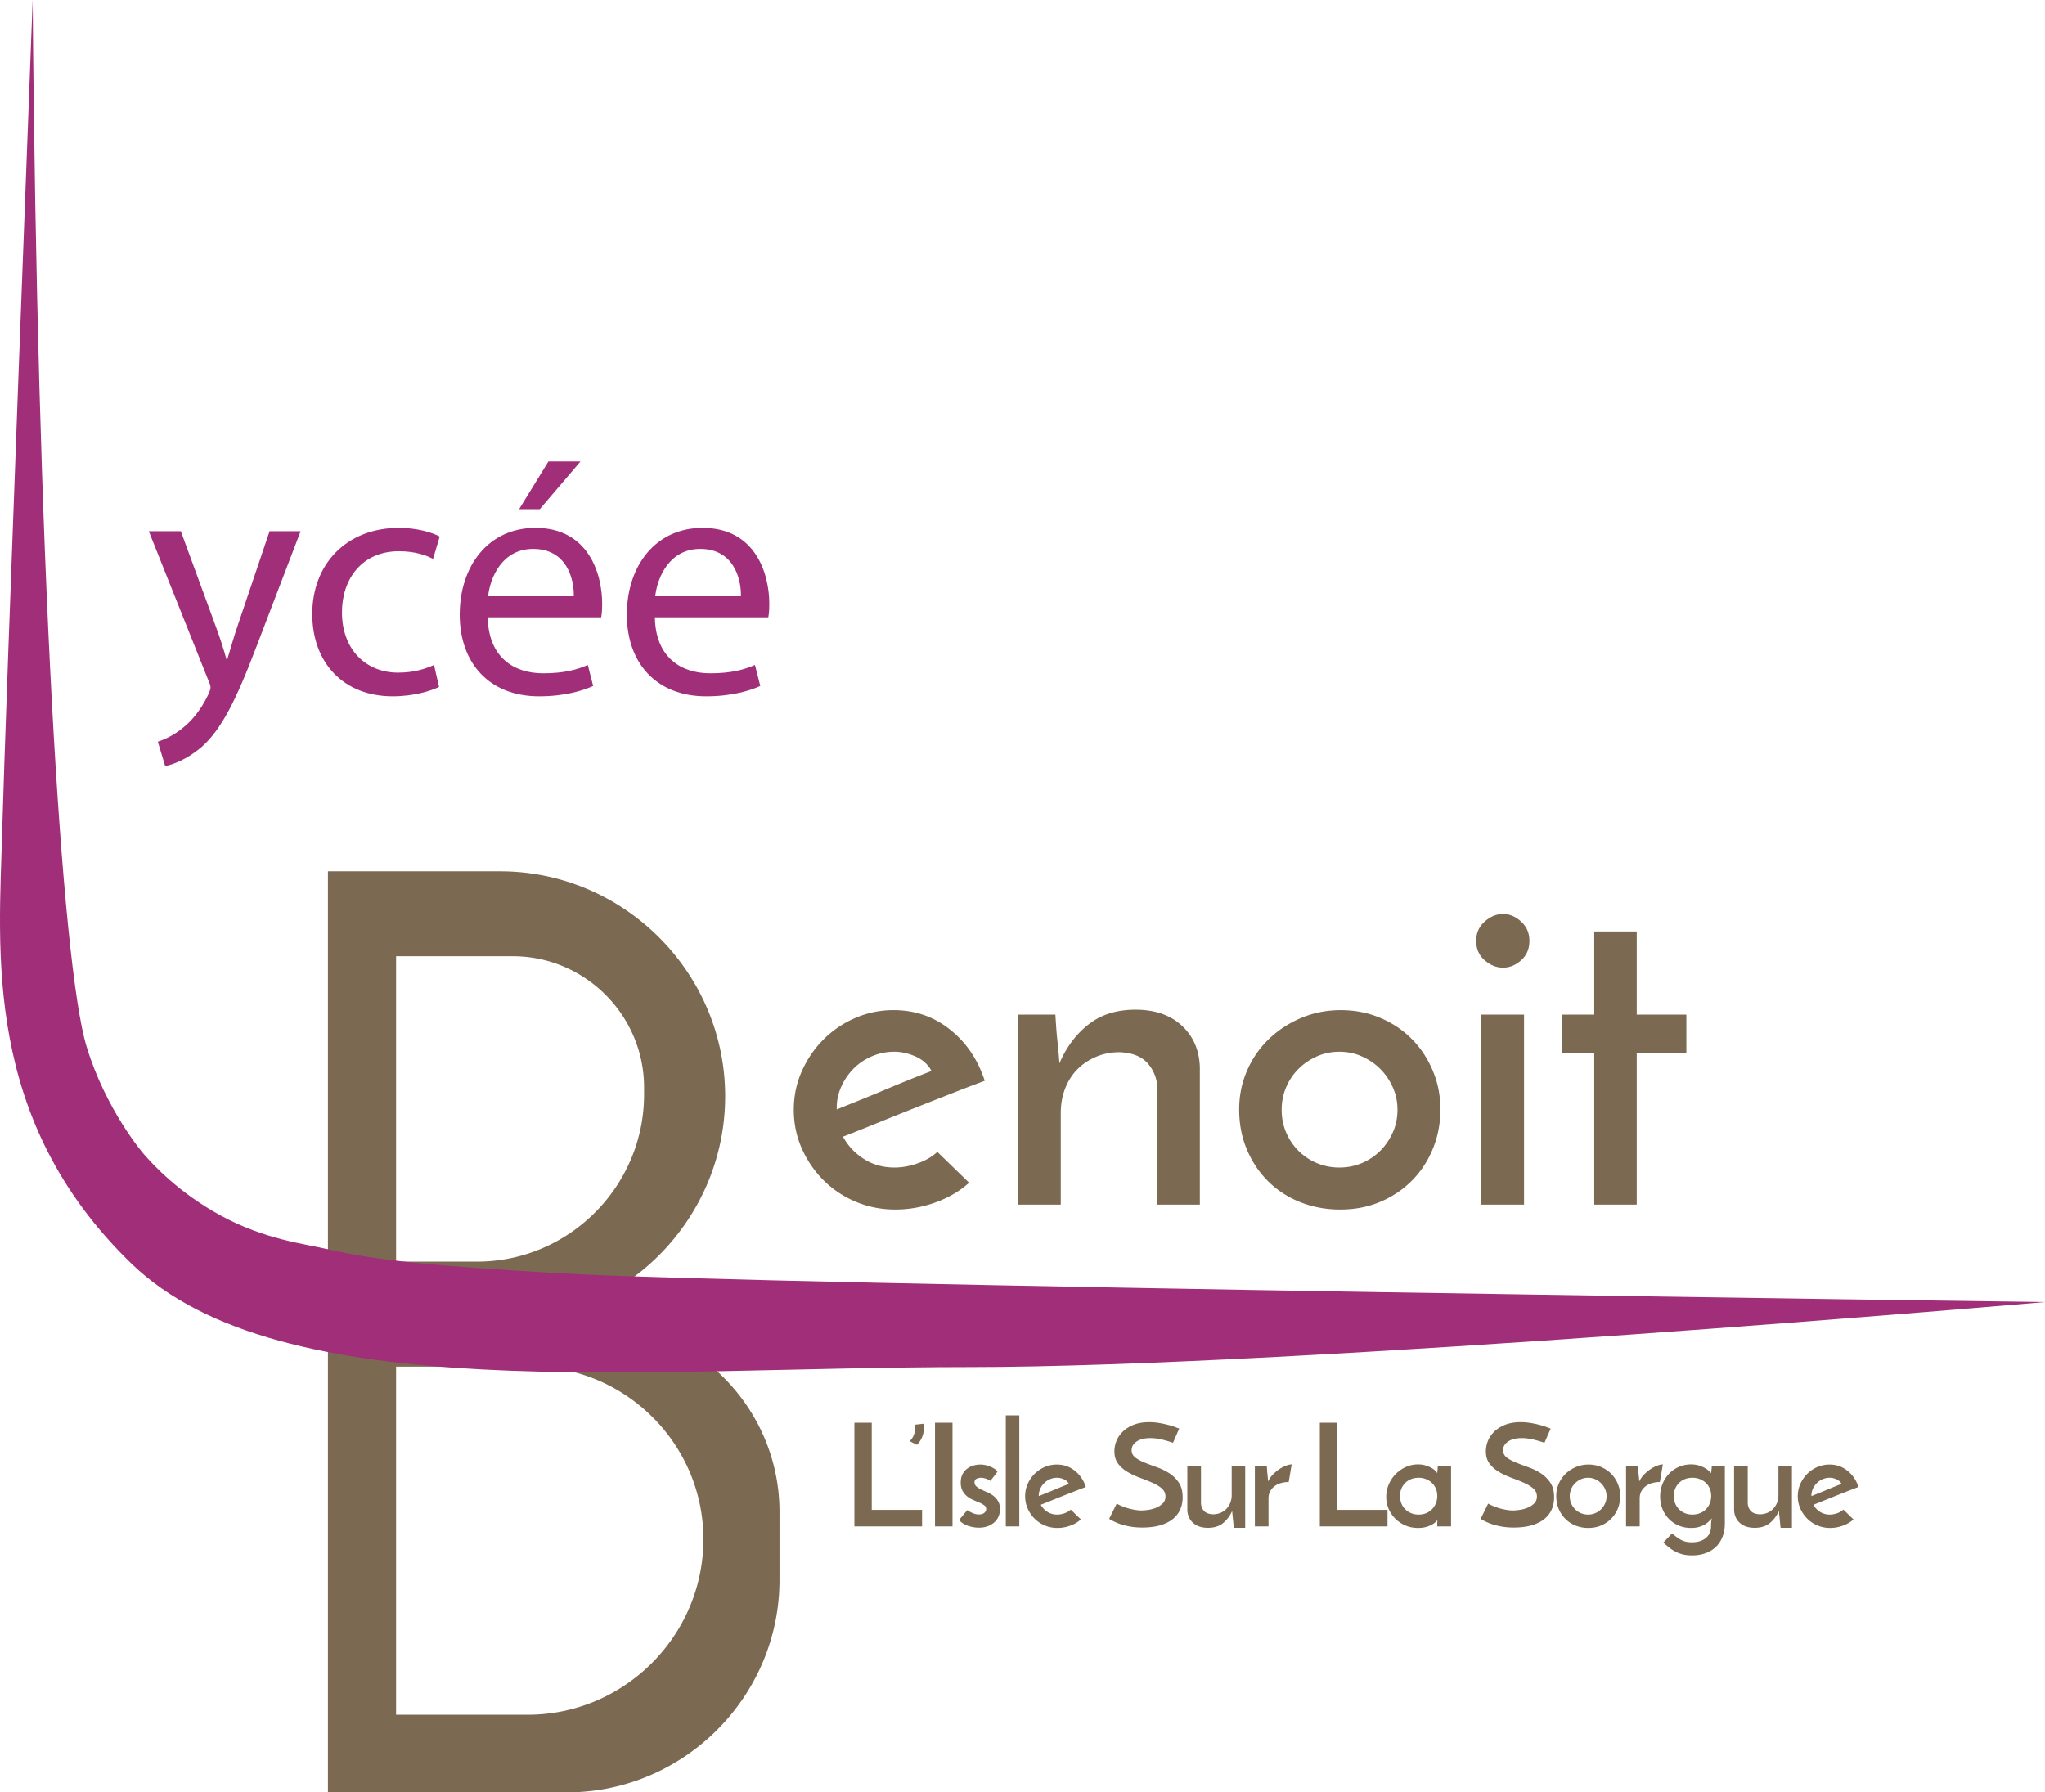 <svg xmlns="http://www.w3.org/2000/svg" width="600" height="525.944" viewBox="0 0 600 525.944"><path d="M262.681 354.931c4.021 0 7.959-.702 11.81-2.099 3.846-1.396 7.126-3.324 9.84-5.772l-9.317-9.055c-1.488 1.4-3.39 2.516-5.707 3.346-2.32.834-4.614 1.247-6.888 1.247-3.326 0-6.298-.83-8.922-2.494a17.728 17.728 0 0 1-6.167-6.56 687.314 687.314 0 0 0 10.366-4.134c3.76-1.528 7.52-3.035 11.283-4.525 3.76-1.486 7.368-2.908 10.824-4.262a428.829 428.829 0 0 1 9.119-3.478c-2.014-6.21-5.402-11.217-10.168-15.023-4.77-3.805-10.3-5.708-16.599-5.708-3.935 0-7.675.766-11.217 2.298-3.542 1.529-6.647 3.628-9.315 6.297-2.67 2.669-4.789 5.772-6.364 9.314-1.575 3.542-2.362 7.326-2.362 11.35s.787 7.807 2.362 11.349c1.575 3.542 3.694 6.65 6.364 9.314 2.668 2.67 5.816 4.768 9.447 6.3 3.627 1.53 7.499 2.295 11.611 2.295zm-17.188-29.914c0-2.099.437-4.134 1.312-6.1a17.903 17.903 0 0 1 3.543-5.25c1.486-1.528 3.28-2.754 5.38-3.673 2.098-.92 4.329-1.38 6.691-1.38 2.01 0 4.066.46 6.167 1.38 2.098.92 3.673 2.34 4.723 4.265a344.135 344.135 0 0 0-6.167 2.427c-2.277.92-4.659 1.903-7.151 2.95a509.312 509.312 0 0 1-7.478 3.086 2327.288 2327.288 0 0 1-7.02 2.819v-.524zm91.187-13.056c1.75 1.97 2.711 4.311 2.886 7.02v34.507h12.465v-40.412c-.175-4.985-1.946-9.03-5.313-12.137-3.368-3.103-7.897-4.657-13.58-4.657-5.51 0-10.103 1.443-13.776 4.33s-6.518 6.691-8.527 11.416a180.582 180.582 0 0 0-.592-6.627c-.22-1.967-.417-4.526-.591-7.676H298.63v55.763h12.597v-26.896c0-2.537.413-4.9 1.247-7.084.83-2.188 2.01-4.07 3.542-5.644 1.528-1.575 3.367-2.82 5.512-3.738 2.142-.92 4.48-1.38 7.016-1.38 3.674.179 6.386 1.248 8.136 3.215zm68.352 40.675c3.588-1.532 6.692-3.63 9.318-6.3 2.623-2.665 4.657-5.794 6.1-9.378 1.444-3.589 2.164-7.39 2.164-11.417 0-4.02-.742-7.808-2.231-11.35-1.486-3.542-3.52-6.624-6.1-9.247-2.58-2.626-5.663-4.703-9.251-6.232-3.585-1.532-7.476-2.298-11.677-2.298-4.112 0-7.982.766-11.61 2.298-3.63 1.529-6.802 3.606-9.514 6.232-2.711 2.623-4.832 5.705-6.36 9.247-1.533 3.542-2.299 7.33-2.299 11.35 0 4.375.788 8.377 2.363 12.005 1.575 3.63 3.695 6.738 6.364 9.318 2.665 2.58 5.794 4.572 9.379 5.968 3.588 1.397 7.436 2.1 11.549 2.1 4.283 0 8.22-.767 11.805-2.296zm-18.693-11.349a16.791 16.791 0 0 1-5.381-3.61c-1.532-1.528-2.737-3.32-3.61-5.377s-1.311-4.265-1.311-6.627.438-4.569 1.311-6.625a16.83 16.83 0 0 1 3.61-5.38c1.529-1.53 3.325-2.755 5.38-3.674 2.053-.92 4.262-1.38 6.625-1.38 2.362 0 4.568.46 6.624 1.38s3.849 2.145 5.38 3.674c1.53 1.532 2.755 3.324 3.675 5.38.919 2.056 1.379 4.262 1.379 6.625s-.46 4.571-1.38 6.627c-.919 2.056-2.145 3.849-3.673 5.377a16.83 16.83 0 0 1-5.38 3.61c-2.057.873-4.263 1.311-6.625 1.311-2.363 0-4.572-.438-6.624-1.31zm54.647-57.338c1.92 0 3.692-.72 5.313-2.163 1.618-1.443 2.427-3.346 2.427-5.708 0-2.274-.809-4.155-2.427-5.641-1.621-1.49-3.392-2.23-5.313-2.23-1.928 0-3.72.74-5.38 2.23-1.665 1.486-2.495 3.367-2.495 5.64 0 2.363.83 4.266 2.495 5.71 1.66 1.442 3.452 2.162 5.38 2.162zm-6.432 69.54h12.597v-55.764h-12.597v55.763zm33.193 0h12.465V309.01h14.563v-11.285h-14.563v-24.402h-12.465v24.402h-9.446v11.285h9.446v44.478zm-295.014 34.236h-26.016c18.171 0 34.664-7.407 46.633-19.376 11.968-11.968 19.412-28.497 19.412-46.669 0-36.306-29.739-66.008-66.045-66.008h-50.5v270.272h70.13c34.3 0 62.36-28.06 62.36-62.359v-19.923c0-30.76-25.177-55.937-55.974-55.937zm-56.52-107.131h34.226c21.2 0 38.532 17.332 38.532 38.495v2.08c0 26.966-22.04 49.041-49.004 49.041h-23.755v-89.616zm75.02 207.439c-9.34 9.34-22.258 15.142-36.416 15.142h-38.605V401.007h39.518c27.84 0 50.646 22.769 50.646 50.646 0 14.194-5.802 27.039-15.143 36.38zm64.539-70.54h-5.089V447.9h19.855v-4.839h-14.766v-25.567zm12.555.585c.194.972.16 1.877-.103 2.711a4.677 4.677 0 0 1-1.315 2.085c.39.224.752.417 1.085.584.333.168.68.335 1.042.5a6.753 6.753 0 0 0 1.71-2.816c.334-1.069.39-2.188.168-3.357l-2.587.293zm6.004 29.821h5.132v-30.406h-5.132V447.9zm17.122-8.969a8.195 8.195 0 0 0-1.794-1.04 38.605 38.605 0 0 1-1.792-.813 6.586 6.586 0 0 1-1.377-.876c-.376-.32-.563-.716-.563-1.19 0-.556.215-.923.646-1.105.432-.182.841-.27 1.23-.27.361 0 .716.05 1.063.145.348.096.654.203.918.314.265.11.536.264.814.456.305-.417.57-.763.793-1.04.221-.278.45-.578.688-.899.235-.317.438-.605.604-.855-.64-.638-1.426-1.133-2.356-1.479-.931-.349-1.83-.523-2.69-.523a7.58 7.58 0 0 0-1.96.27 5.603 5.603 0 0 0-1.856.898 4.79 4.79 0 0 0-1.397 1.629c-.362.666-.544 1.5-.544 2.501s.19 1.828.563 2.48c.376.656.834 1.19 1.378 1.608.541.416 1.14.766 1.792 1.044.654.278 1.253.534 1.794.77a7.209 7.209 0 0 1 1.377.773c.375.277.563.637.563 1.083 0 .445-.188.82-.563 1.126-.375.306-.912.46-1.607.46-.445 0-.874-.072-1.291-.21a6.863 6.863 0 0 1-1.085-.457 8.69 8.69 0 0 1-.73-.438c-.18-.128-.272-.175-.272-.146-.361.417-.666.777-.917 1.083a85.233 85.233 0 0 1-1.502 1.792c.61.724 1.454 1.28 2.524 1.668a9.56 9.56 0 0 0 3.316.584c.944 0 1.793-.139 2.544-.416a6.157 6.157 0 0 0 1.939-1.127c.543-.47.96-1.04 1.252-1.71.29-.666.437-1.404.437-2.21 0-.919-.187-1.688-.563-2.315a5.563 5.563 0 0 0-1.376-1.565zm3.65 8.97h3.962v-32.577h-3.963V447.9zm17.14-9.094l3.441-1.354c1.098-.432 2.063-.799 2.9-1.105-.64-1.974-1.717-3.567-3.235-4.775-1.514-1.212-3.27-1.817-5.273-1.817-1.251 0-2.441.246-3.567.73a9.47 9.47 0 0 0-2.962 2.003 9.78 9.78 0 0 0-2.024 2.96c-.498 1.127-.748 2.331-.748 3.61s.25 2.48.748 3.607a9.78 9.78 0 0 0 2.024 2.96 9.341 9.341 0 0 0 3.004 2.003 9.426 9.426 0 0 0 3.692.731c1.276 0 2.53-.225 3.752-.67 1.222-.442 2.267-1.055 3.129-1.835l-2.961-2.876c-.474.446-1.08.798-1.814 1.062a6.392 6.392 0 0 1-2.191.396c-1.055 0-2.003-.264-2.837-.791a5.643 5.643 0 0 1-1.96-2.085c1.002-.388 2.1-.827 3.296-1.315 1.194-.484 2.391-.965 3.585-1.44zm-7.466.21v-.168c0-.666.139-1.315.417-1.938a5.686 5.686 0 0 1 1.126-1.668c.474-.488 1.044-.876 1.71-1.169s1.376-.438 2.128-.438c.64 0 1.293.146 1.96.438.67.293 1.168.745 1.503 1.355a146.828 146.828 0 0 0-4.233 1.71c-.795.335-1.586.663-2.38.98-.792.32-1.536.62-2.231.898zm38.334-6.674a16.9 16.9 0 0 0-3.61-1.771 97.58 97.58 0 0 1-3.605-1.358c-1.112-.445-2.039-.944-2.776-1.5-.734-.556-1.105-1.28-1.105-2.17 0-1.026.495-1.878 1.482-2.544.988-.667 2.327-1.002 4.024-1.002.972 0 2.03.125 3.17.378 1.141.25 2.296.58 3.46.998l1.836-4.17c-.11-.028-.431-.146-.958-.352a20.009 20.009 0 0 0-2.003-.649 31.3 31.3 0 0 0-2.73-.606 18.206 18.206 0 0 0-3.15-.27c-1.724 0-3.217.253-4.482.752-1.269.498-2.324 1.154-3.172 1.96-.848.808-1.479 1.717-1.899 2.732a8.103 8.103 0 0 0-.624 3.108c0 1.471.367 2.69 1.105 3.649s1.66 1.767 2.772 2.42a22.245 22.245 0 0 0 3.61 1.688c1.294.474 2.494.952 3.606 1.44 1.112.484 2.038 1.04 2.776 1.667.734.628 1.105 1.426 1.105 2.399 0 .833-.271 1.514-.813 2.045a5.99 5.99 0 0 1-1.942 1.25 9.581 9.581 0 0 1-2.312.624c-.795.114-1.44.168-1.939.168-1.03 0-2.213-.175-3.545-.52a16.368 16.368 0 0 1-3.756-1.483l-2.21 4.465a16.108 16.108 0 0 0 3.692 1.668c.791.25 1.69.46 2.69.623 1.002.168 2.114.253 3.336.253 2.002 0 3.745-.217 5.234-.648 1.486-.431 2.72-1.034 3.692-1.814a7.428 7.428 0 0 0 2.188-2.794c.488-1.087.73-2.294.73-3.63 0-1.722-.367-3.14-1.104-4.252a9.542 9.542 0 0 0-2.773-2.754zm18.266 6.382c0 .805-.139 1.557-.417 2.252a5.39 5.39 0 0 1-1.147 1.792 5.096 5.096 0 0 1-1.728 1.169c-.67.278-1.404.417-2.213.417-1.194-.054-2.063-.382-2.605-.98-.542-.599-.84-1.33-.898-2.188v-11.014h-4.005v12.888c.057 1.586.62 2.858 1.692 3.817 1.07.958 2.523 1.44 4.358 1.44 1.836 0 3.314-.468 4.44-1.398 1.126-.93 2.01-2.106 2.651-3.524l.5 4.921h3.335v-18.144h-3.963v8.552zm14.033-7.654c-.652.43-1.287.951-1.896 1.564a7.226 7.226 0 0 0-1.461 2.084 53.925 53.925 0 0 0-.189-2.106 46.024 46.024 0 0 1-.185-2.44h-3.503v17.727h4.002v-8.217c0-.805.167-1.507.502-2.106a4.66 4.66 0 0 1 1.312-1.5c.545-.403 1.168-.702 1.877-.898s1.454-.292 2.231-.292l.877-5.17c-.446 0-.987.117-1.625.352a9.693 9.693 0 0 0-1.942 1.002zm16.915-13.577h-5.088V447.9h19.855v-4.839h-14.767v-25.567zm29.366 14.806c-.086-.164-.268-.396-.546-.688-.278-.292-.659-.577-1.143-.855a8.944 8.944 0 0 0-1.732-.73c-.667-.207-1.418-.31-2.252-.31-1.251 0-2.441.256-3.567.77-1.126.516-2.113 1.204-2.961 2.066s-1.522 1.867-2.024 3.022a9.11 9.11 0 0 0-.749 3.649c0 1.225.228 2.387.688 3.484.456 1.098 1.105 2.064 1.939 2.897s1.82 1.504 2.96 2.003c1.141.503 2.392.752 3.753.752.862 0 1.621-.093 2.273-.27a8.41 8.41 0 0 0 1.69-.65c.473-.249.847-.505 1.125-.77a6.73 6.73 0 0 0 .585-.605c0 .057-.007.146-.022.271a3.505 3.505 0 0 0-.017.395v1.17h4.044v-17.728h-3.88l-.164 2.127zm-.4 8.801a5.268 5.268 0 0 1-1.125 1.754 5.087 5.087 0 0 1-1.729 1.165c-.67.281-1.404.417-2.213.417-.805 0-1.542-.136-2.209-.417a5.298 5.298 0 0 1-1.732-1.144 5.09 5.09 0 0 1-1.126-1.732 5.845 5.845 0 0 1-.395-2.17c0-.752.132-1.454.395-2.106a5.14 5.14 0 0 1 1.126-1.71 5.09 5.09 0 0 1 1.732-1.126c.667-.264 1.404-.396 2.21-.396.808 0 1.542.14 2.212.417a5.432 5.432 0 0 1 1.729 1.126 4.862 4.862 0 0 1 1.126 1.69c.267.651.399 1.353.399 2.105s-.132 1.461-.4 2.127zm30.806-8.758a16.9 16.9 0 0 0-3.61-1.771 97.578 97.578 0 0 1-3.606-1.358c-1.112-.445-2.038-.944-2.776-1.5-.734-.556-1.105-1.28-1.105-2.17 0-1.026.496-1.878 1.483-2.544.987-.667 2.327-1.002 4.023-1.002.973 0 2.031.125 3.171.378 1.14.25 2.295.58 3.46.998l1.835-4.17c-.11-.028-.43-.146-.958-.352a20.01 20.01 0 0 0-2.003-.649 31.302 31.302 0 0 0-2.73-.606 18.205 18.205 0 0 0-3.15-.27c-1.724 0-3.217.253-4.482.752-1.269.498-2.323 1.154-3.171 1.96-.848.808-1.48 1.717-1.9 2.732a8.103 8.103 0 0 0-.623 3.108c0 1.471.367 2.69 1.104 3.649.738.958 1.66 1.767 2.773 2.42s2.316 1.214 3.61 1.688 2.494.952 3.605 1.44c1.112.484 2.039 1.04 2.776 1.667.734.628 1.105 1.426 1.105 2.399 0 .833-.27 1.514-.812 2.045a5.99 5.99 0 0 1-1.942 1.25 9.58 9.58 0 0 1-2.313.624c-.795.114-1.44.168-1.939.168-1.03 0-2.212-.175-3.545-.52a16.368 16.368 0 0 1-3.756-1.483l-2.21 4.465a16.1 16.1 0 0 0 3.692 1.668c.792.25 1.69.46 2.69.623 1.002.168 2.114.253 3.336.253 2.003 0 3.745-.217 5.235-.648 1.486-.431 2.719-1.034 3.691-1.814a7.428 7.428 0 0 0 2.188-2.794c.488-1.087.73-2.294.73-3.63 0-1.722-.366-3.14-1.104-4.252a9.542 9.542 0 0 0-2.772-2.754zm20.624.124a9.132 9.132 0 0 0-2.943-1.98c-1.14-.485-2.377-.731-3.71-.731-1.307 0-2.54.246-3.69.73a9.786 9.786 0 0 0-3.026 1.981 9.037 9.037 0 0 0-2.75 6.55c-.001 1.39.248 2.662.747 3.816.503 1.155 1.176 2.142 2.024 2.961a8.843 8.843 0 0 0 2.983 1.896c1.14.445 2.362.67 3.67.67 1.361 0 2.612-.246 3.752-.73a9.154 9.154 0 0 0 2.961-2.003 9.014 9.014 0 0 0 1.942-2.983c.456-1.14.688-2.348.688-3.627s-.239-2.484-.709-3.61a9.28 9.28 0 0 0-1.939-2.94zm-1.795 8.699a5.672 5.672 0 0 1-1.17 1.71 5.303 5.303 0 0 1-1.706 1.144 5.282 5.282 0 0 1-2.11.417c-.748 0-1.45-.136-2.106-.417a5.358 5.358 0 0 1-1.71-1.144 5.358 5.358 0 0 1-1.144-1.71 5.278 5.278 0 0 1-.417-2.106c0-.752.136-1.454.417-2.11a5.304 5.304 0 0 1 1.144-1.707 5.673 5.673 0 0 1 1.71-1.169 5.114 5.114 0 0 1 2.106-.438c.752 0 1.454.146 2.11.438a5.612 5.612 0 0 1 2.876 2.876c.292.656.438 1.358.438 2.11 0 .748-.146 1.45-.438 2.106zm15.33-11.097a9.692 9.692 0 0 0-1.943 1.002c-.652.43-1.286.951-1.896 1.564a7.227 7.227 0 0 0-1.46 2.084 53.862 53.862 0 0 0-.19-2.106 46.062 46.062 0 0 1-.185-2.44h-3.503v17.727h4.002v-8.217c0-.805.168-1.507.503-2.106a4.66 4.66 0 0 1 1.31-1.5c.546-.403 1.17-.702 1.879-.898s1.454-.292 2.23-.292l.877-5.17c-.445 0-.987.117-1.625.352zm15.888 1.23a6.51 6.51 0 0 0-.085 1c-.054-.053-.214-.22-.478-.498-.267-.278-.641-.57-1.126-.877-.488-.306-1.094-.584-1.814-.833-.723-.25-1.56-.375-2.505-.375-1.25 0-2.426.236-3.524.71a8.76 8.76 0 0 0-2.875 1.98 9.386 9.386 0 0 0-1.943 3.001c-.473 1.155-.709 2.398-.709 3.735 0 1.307.225 2.515.67 3.627.442 1.112 1.07 2.088 1.875 2.922s1.767 1.486 2.879 1.96c1.112.47 2.334.709 3.67.709.834 0 1.572-.093 2.21-.27a7.49 7.49 0 0 0 1.688-.689 6.306 6.306 0 0 0 1.255-.919c.345-.335.645-.638.894-.916 0 .14-.028.303-.082.5a2.38 2.38 0 0 0-.085.665c-.029.196-.04.385-.04.564v.48c0 1.53-.516 2.712-1.542 3.546-1.03.834-2.406 1.25-4.13 1.25-1.28 0-2.367-.256-3.254-.772a14.002 14.002 0 0 1-2.505-1.853l-2.583 2.708c.499.445 1.022.89 1.564 1.336.542.445 1.14.848 1.792 1.208a9.72 9.72 0 0 0 2.21.877c.82.224 1.774.335 2.858.335 1.418 0 2.718-.21 3.901-.628 1.18-.416 2.195-1.022 3.044-1.813.848-.791 1.507-1.778 1.98-2.961.475-1.183.71-2.523.71-4.027v-16.808h-3.838c0 .392-.028.766-.082 1.126zm-.48 9.802a5.267 5.267 0 0 1-1.127 1.754 5.054 5.054 0 0 1-1.753 1.165c-.68.281-1.422.417-2.23.417-.806 0-1.544-.136-2.21-.417a5.298 5.298 0 0 1-1.732-1.144c-.484-.488-.862-1.065-1.126-1.732s-.395-1.39-.395-2.17c0-.752.131-1.454.395-2.106s.642-1.222 1.126-1.71a5.09 5.09 0 0 1 1.732-1.126c.666-.264 1.404-.396 2.21-.396.808 0 1.55.14 2.23.417.684.278 1.265.652 1.753 1.126s.862 1.037 1.126 1.69c.264.651.396 1.353.396 2.105s-.132 1.461-.396 2.127zm20.125-2.376c0 .805-.139 1.557-.417 2.252a5.39 5.39 0 0 1-1.147 1.792 5.095 5.095 0 0 1-1.729 1.169c-.67.278-1.404.417-2.212.417-1.194-.054-2.064-.382-2.605-.98-.542-.599-.841-1.33-.898-2.188v-11.014h-4.005v12.888c.057 1.586.62 2.858 1.692 3.817 1.07.958 2.523 1.44 4.358 1.44 1.835 0 3.314-.468 4.44-1.398 1.126-.93 2.01-2.106 2.651-3.524l.5 4.921h3.334v-18.144h-3.962v8.552zm17.247 5.316a6.392 6.392 0 0 1-2.192.396c-1.055 0-2.002-.264-2.836-.791a5.643 5.643 0 0 1-1.96-2.085c1.001-.388 2.099-.827 3.296-1.315 1.194-.484 2.391-.965 3.585-1.44l3.442-1.353c1.097-.432 2.063-.799 2.9-1.105-.64-1.974-1.717-3.567-3.235-4.775-1.514-1.212-3.271-1.817-5.274-1.817-1.25 0-2.44.246-3.567.73-1.126.488-2.113 1.155-2.96 2.003s-1.522 1.835-2.025 2.96c-.499 1.127-.748 2.331-.748 3.61s.25 2.48.748 3.607a9.78 9.78 0 0 0 2.024 2.96 9.342 9.342 0 0 0 3.004 2.003c1.151.485 2.384.731 3.692.731 1.275 0 2.53-.225 3.752-.67 1.222-.442 2.266-1.055 3.128-1.835l-2.96-2.876c-.475.446-1.08.798-1.814 1.062zm-7.573-5.192c0-.666.14-1.315.417-1.938a5.686 5.686 0 0 1 1.126-1.668 5.34 5.34 0 0 1 1.71-1.169 5.239 5.239 0 0 1 2.128-.438c.642 0 1.294.146 1.96.438.67.293 1.169.745 1.504 1.355a146.703 146.703 0 0 0-4.233 1.71c-.795.335-1.586.663-2.38.98-.792.32-1.537.62-2.232.898v-.168z" fill="#7b6951"/><path d="M61.77 201.783c0 .49-.292 1.175-.684 2.056-2.056 4.405-4.896 7.733-7.244 9.591-2.545 2.154-5.385 3.524-7.537 4.21l2.152 7.145c2.156-.39 6.265-1.86 10.573-5.48 5.872-5.189 10.08-13.411 16.249-29.658l12.92-33.77h-9.104l-9.397 27.8c-1.175 3.424-2.152 7.046-3.036 9.884h-.195c-.78-2.838-1.957-6.558-3.133-9.69l-10.276-27.994H43.66l17.425 43.654c.488 1.078.684 1.762.684 2.252zm53.44 2.545c6.36 0 11.353-1.664 13.605-2.74l-1.468-6.46c-2.449 1.077-5.677 2.251-10.573 2.251-9.397 0-16.441-6.754-16.441-17.717 0-9.788 5.872-17.911 16.737-17.911 4.696 0 7.928 1.174 9.984 2.25l1.957-6.558c-2.349-1.272-6.853-2.544-11.941-2.544-15.465 0-25.45 10.668-25.45 25.253 0 14.485 9.297 24.176 23.59 24.176zm55.103-68.909h-9.4l-8.612 13.997h6.068l11.944-13.997zm-12.14 68.909c7.537 0 12.825-1.664 15.857-3.035l-1.564-6.166c-3.132 1.37-6.949 2.448-13.117 2.448-8.712 0-16.053-4.796-16.249-16.445h33.282c.196-.978.292-2.25.292-4.012 0-8.713-4.012-22.22-19.577-22.22-13.8 0-22.218 11.16-22.218 25.45s8.713 23.98 23.294 23.98zm-1.76-43.263c9.689 0 12.04 8.515 11.94 13.899H143.2c.684-5.97 4.404-13.9 13.213-13.9zm50.795 43.263c7.537 0 12.825-1.664 15.857-3.035l-1.564-6.166c-3.132 1.37-6.948 2.448-13.117 2.448-8.712 0-16.053-4.796-16.249-16.445h33.282c.193-.978.292-2.25.292-4.012 0-8.713-4.012-22.22-19.577-22.22-13.8 0-22.217 11.16-22.217 25.45s8.712 23.98 23.293 23.98zm-1.76-43.263c9.689 0 12.04 8.515 11.941 13.899h-25.154c.684-5.97 4.405-13.9 13.213-13.9zm-41.9 212.532c-36.47-2.12-53.333-3.731-67.867-7.126-6.38-1.491-18.074-2.76-31.006-9.823-12.332-6.735-19.878-14.97-22.6-18.127 0 0-11.046-12.819-16.69-31.469C17.996 282.647 10.874 163.266 9.588 0c0 0-8.004 209.045-8.946 243.886-.941 34.84-5.885 84.512 37.901 126.887 43.787 42.374 149.016 30.368 245.77 30.368 96.754 0 315.686-19.069 315.686-19.069s-375.716-4.943-436.452-8.475z" fill="#a12e79"/></svg>